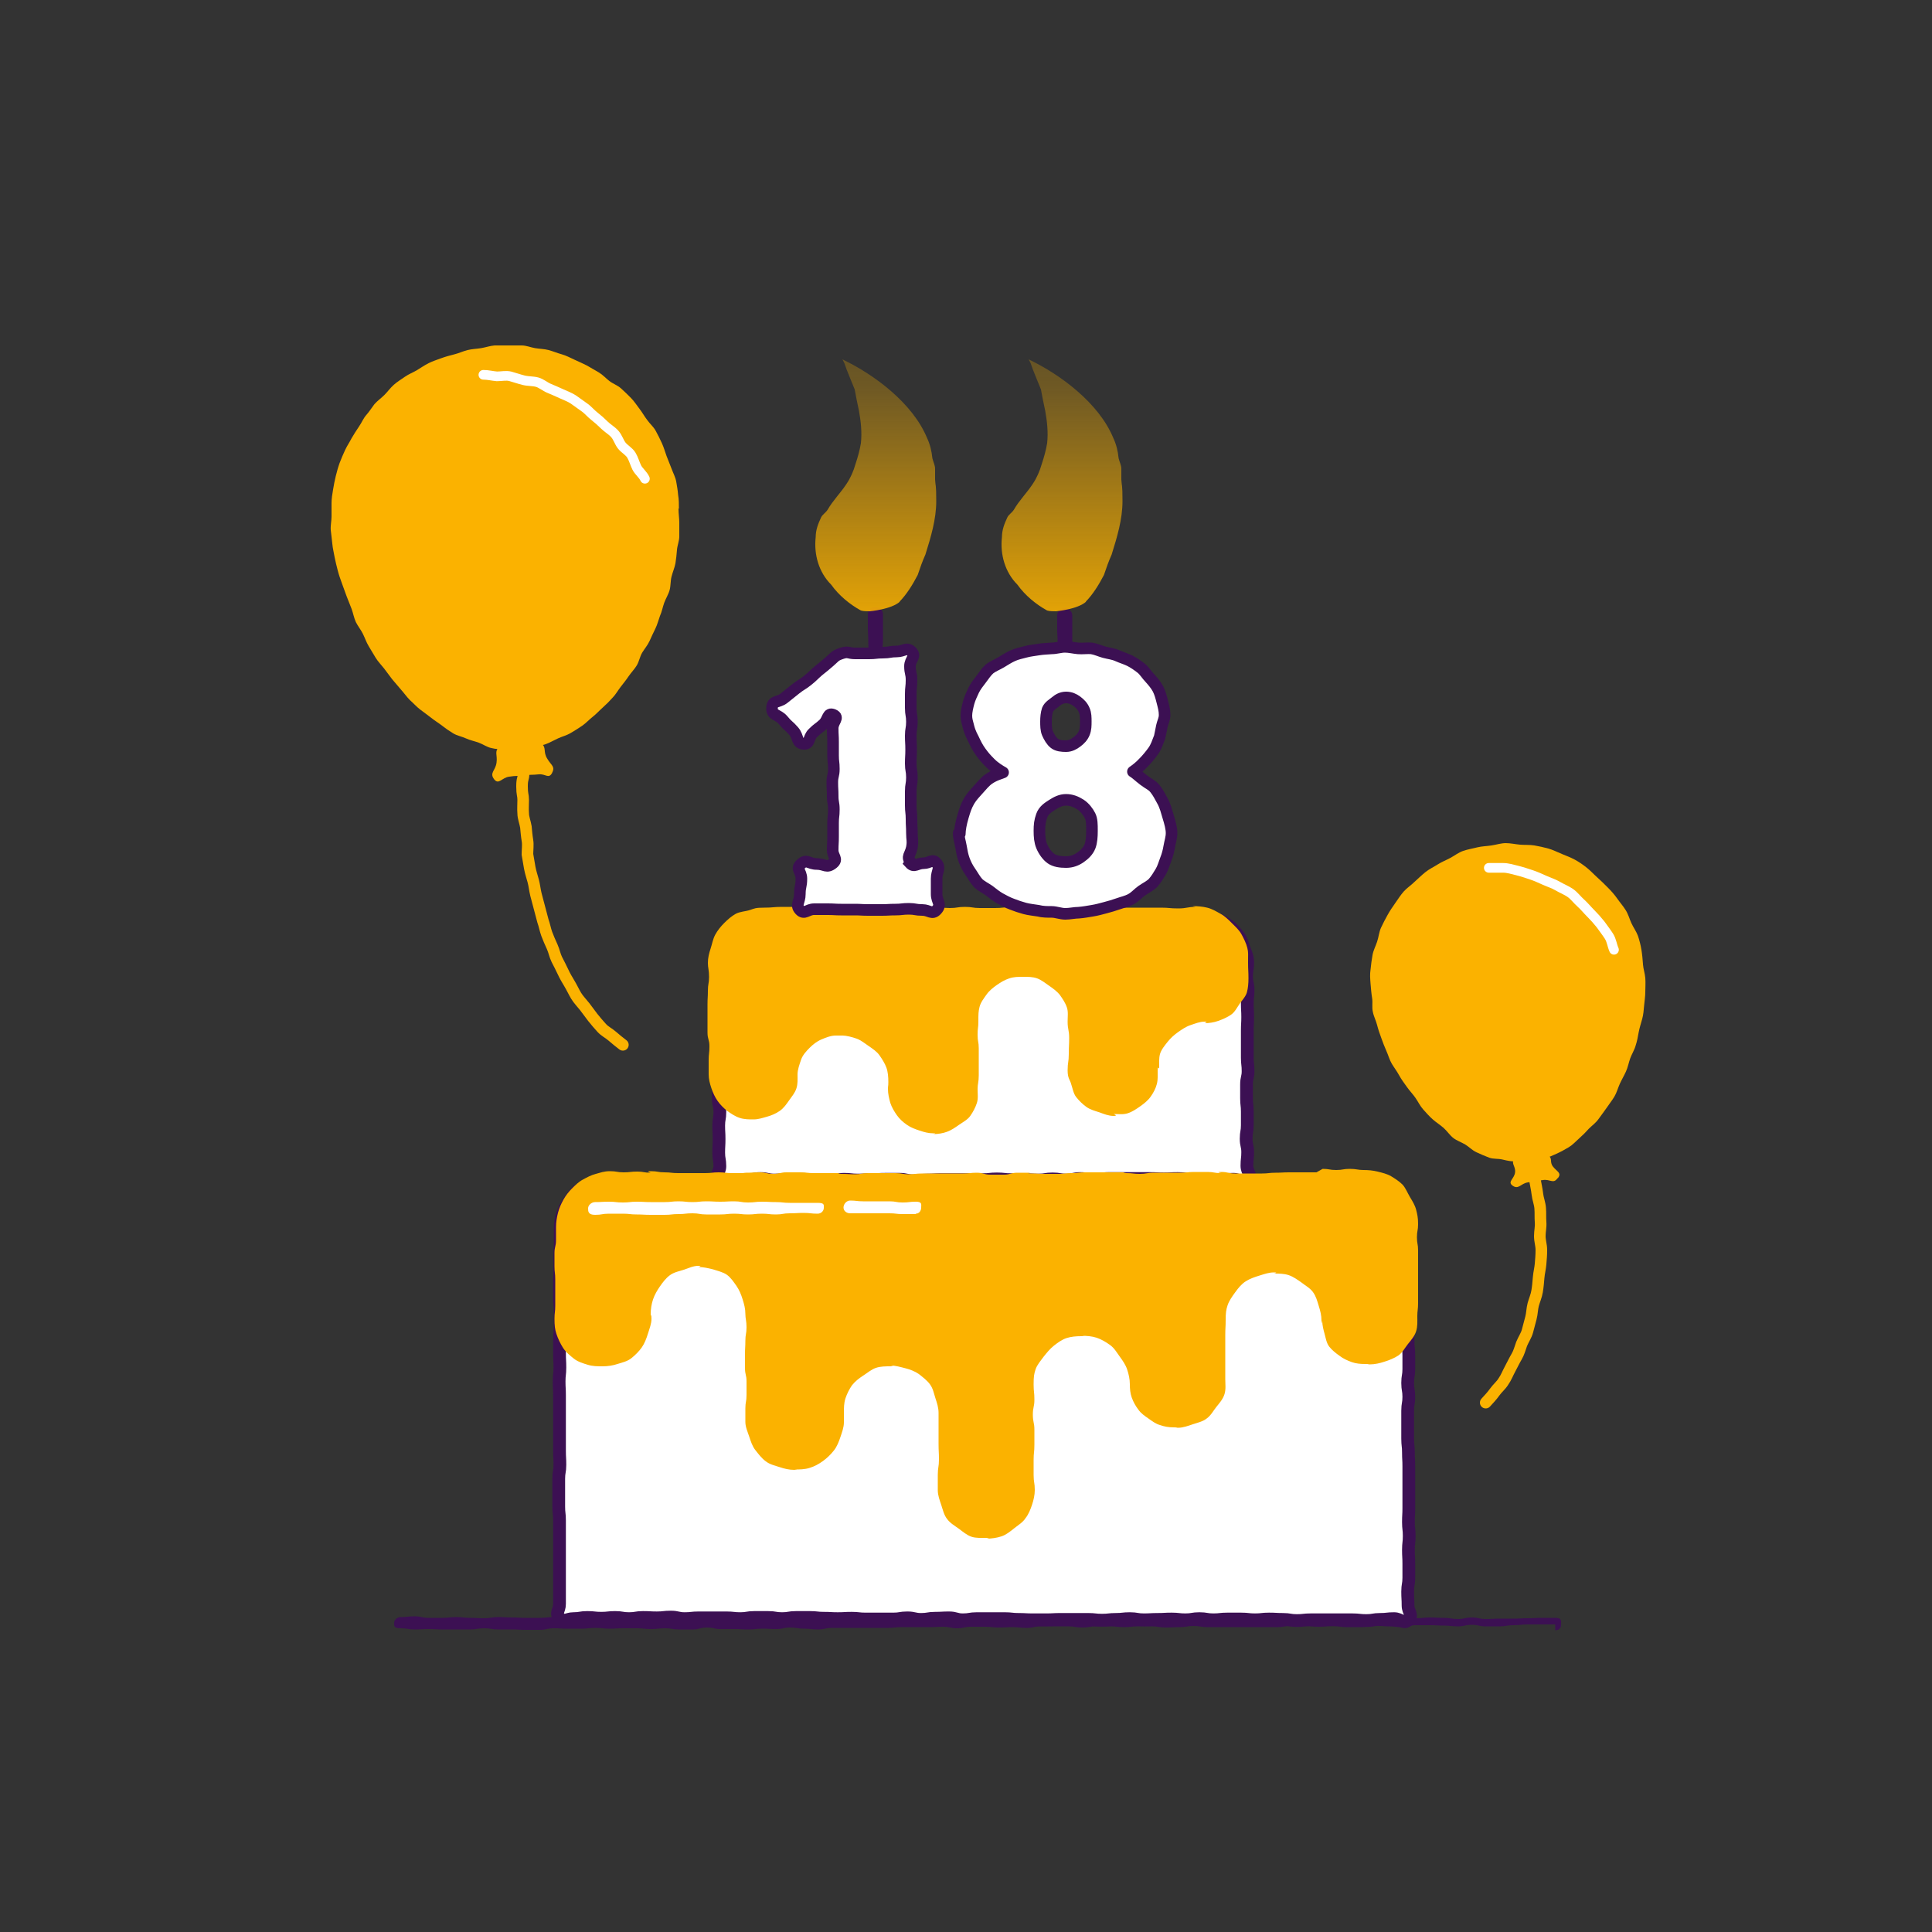 <?xml version="1.0" encoding="UTF-8"?>
<svg id="uuid-cb1d2757-bd3c-4451-8994-4d1728d85c0b" xmlns="http://www.w3.org/2000/svg" xmlns:xlink="http://www.w3.org/1999/xlink" version="1.1" viewBox="0 0 500 500">
  <rect x="0" y="0" width="500" height="500" fill="#333333" stroke="none"/>
  <defs>
    <style>
      .cls-1 {
        stroke: #fbb200;
      }

      .cls-1, .cls-2, .cls-3, .cls-4, .cls-5 {
        fill: none;
      }

      .cls-1, .cls-2, .cls-3, .cls-5 {
        stroke-miterlimit: 10;
      }

      .cls-1, .cls-2, .cls-4, .cls-5 {
        stroke-linecap: round;
      }

      .cls-1, .cls-3, .cls-4 {
        stroke-width: 3px;
      }

      .cls-6 {
        fill: url(#linear-gradient);
      }

      .cls-6, .cls-7, .cls-8, .cls-9, .cls-10, .cls-11 {
        stroke-width: 0px;
      }

      .cls-2 {
        stroke: #fff;
        stroke-width: 2.5px;
      }

      .cls-7 {
        fill: #3c1053;
      }

      .cls-8 {
        fill: #fbb200;
      }

      .cls-3, .cls-4, .cls-5 {
        stroke: #3c1053;
      }

      .cls-9 {
        fill: url(#linear-gradient-2);
      }

      .cls-4 {
        stroke-linejoin: round;
      }

      .cls-5 {
        stroke-width: 3.3px;
      }

      .cls-10 {
        fill: #fbb200;
      }

      .cls-11 {
        fill: #fff;
      }
    </style>
    <linearGradient id="linear-gradient" x1="274.8" y1="1318.6" x2="274.8" y2="1219.1" gradientTransform="translate(0 -1158.1)" gradientUnits="userSpaceOnUse">
      <stop offset="0" stop-color="#e51565"/>
      <stop offset="0" stop-color="#fbb200" stop-opacity=".9"/>
      <stop offset=".3" stop-color="#fbb200" stop-opacity=".6"/>
      <stop offset=".6" stop-color="#fbb200" stop-opacity=".3"/>
      <stop offset=".8" stop-color="#fbb200" stop-opacity=".2"/>
      <stop offset=".9" stop-color="#fbb200" stop-opacity="0"/>
      <stop offset="1" stop-color="#fbb200" stop-opacity="0"/>
    </linearGradient>
    <linearGradient id="linear-gradient-2" x1="226.6" y1="1318.6" x2="226.6" y2="1219.1" gradientTransform="translate(0 -1158.1)" gradientUnits="userSpaceOnUse">
      <stop offset="0" stop-color="#e51565"/>
      <stop offset="0" stop-color="#fbb200" stop-opacity=".9"/>
      <stop offset=".3" stop-color="#fbb200" stop-opacity=".6"/>
      <stop offset=".6" stop-color="#fbb200" stop-opacity=".3"/>
      <stop offset=".8" stop-color="#fbb200" stop-opacity=".2"/>
      <stop offset=".9" stop-color="#fbb200" stop-opacity="0"/>
      <stop offset="1" stop-color="#fbb200" stop-opacity="0"/>
    </linearGradient>
  </defs>
  <path class="cls-7" d="M226.4,171.1c-1,0-1.6-1-1.6-2,0-1.7-.1-1.7-.1-3.4s-.1-1.7-.1-3.4v-3.4c0-1,.9-1.8,1.9-1.8s2,.8,2,1.8v6.8c0,1.7-.2,1.7-.2,3.4s-.8,2-1.8,2h0Z"/>
  <g>
    <path class="cls-11" d="M351.3,305.6h-3.6c-1.8,0-1.8-.3-3.6-.3s-1.8.2-3.6.2-1.8.1-3.6.1-1.8-.3-3.6-.3-1.8.2-3.6.2-1.8.1-3.6.1-1.8-.3-3.6-.3-1.8.4-3.6.4-1.8-.2-3.6-.2-1.8.2-3.6.2-1.8-.2-3.6-.2h-25.2c-1.8,0-1.8.1-3.6.1s-1.8.1-3.6.1h-3.6c-1.8,0-1.8-.3-3.6-.3h-3.6c-1.8,0-1.8.1-3.6.1s-1.8-.2-3.6-.2-1.8.1-3.6.1-1.8.2-3.6.2h-3.6c-1.8,0-1.8-.2-3.6-.2s-1.8.5-3.6.5-1.8-.2-3.6-.2-1.8-.1-3.6-.1h-3.6c-1.8,0-1.8.3-3.6.3s-1.8.2-3.6.2-1.8-.3-3.6-.3-1.8-.2-3.6-.2h-7.2c-1.8,0-1.8.2-3.6.2s-1.8-.2-3.6-.2-1.8.3-3.6.3-1.8-.1-3.6-.1-1.8-.1-3.6-.1-1.8.2-3.6.2h-7.2c-1.8,0-1.8-.2-3.6-.2h-3.6c-1.8,0-1.8.5-3.6.5s-1.8-.3-3.6-.3-1.8.1-3.6.1-1.8-.3-3.6-.3-2.5.4-3.7.7c-1.2.4-2.4.9-3.4,1.6s-1.7,1.8-2.5,2.9-1.3,2.1-1.7,3.3c-.4,1.2-.6,2.4-.6,3.7v3.6c0,1.8-.1,1.8-.1,3.6v3.6c0,1.8-.1,1.8-.1,3.6v3.6c0,1.8.2,1.8.2,3.6v3.6c0,1.8-.2,1.8-.2,3.6v3.6c0,1.8.1,1.8.1,3.6s-.2,1.8-.2,3.6.1,1.8.1,3.6v14.4c0,1.8.1,1.8.1,3.6s-.3,1.8-.3,3.6v7.2c0,1.8.2,1.8.2,3.6v21.6c0,1.8-1.2,2.3,0,3.6,1.3,1.3,1.8.2,3.6.2s1.8-.3,3.6-.3,1.8.2,3.6.2,1.8-.2,3.6-.2,1.8.3,3.6.3,1.8-.3,3.6-.3,1.8.1,3.6.1,1.8-.2,3.6-.2,1.8.4,3.6.4,1.8-.2,3.6-.2h7.2c1.8,0,1.8.2,3.6.2s1.8-.3,3.6-.3h3.6c1.8,0,1.8.3,3.6.3s1.8-.3,3.6-.3h3.6c1.8,0,1.8.2,3.6.2s1.8.1,3.6.1,1.8-.1,3.6-.1,1.8.2,3.6.2h7.2c1.8,0,1.8-.3,3.6-.3s1.8.4,3.6.4,1.8-.3,3.6-.3,1.8-.1,3.6-.1,1.8.5,3.6.5,1.8-.3,3.6-.3h7.2c1.8,0,1.8.2,3.6.2s1.8.1,3.6.1h3.6c1.8,0,1.8-.1,3.6-.1h7.2c1.8,0,1.8.2,3.6.2s1.8-.2,3.6-.2,1.8-.2,3.6-.2,1.8.3,3.6.3,1.8-.1,3.6-.1,1.8-.1,3.6-.1,1.8.2,3.6.2,1.8-.3,3.6-.3,1.8.3,3.6.3,1.8-.2,3.6-.2h3.6c1.8,0,1.8.2,3.6.2s1.8-.2,3.6-.2,1.8.1,3.6.1,1.8.3,3.6.3,1.8-.2,3.6-.2h10.8c1.8,0,1.8.2,3.6.2s1.8-.3,3.6-.3,1.8-.2,3.6-.2,2.4,1.6,3.7.3-.1-1.9-.1-3.7-.1-1.8-.1-3.6.3-1.8.3-3.6v-3.6c0-1.8-.1-1.8-.1-3.6s.2-1.8.2-3.6-.2-1.8-.2-3.6.1-1.8.1-3.6v-10.8c0-1.8-.1-1.8-.1-3.6s-.2-1.8-.2-3.6v-7.2c0-1.8.3-1.8.3-3.6s-.3-1.8-.3-3.6.3-1.8.3-3.6v-3.6c0-1.8-.2-1.8-.2-3.6v-7.2c0-1.8-.3-1.8-.3-3.6s.2-1.8.2-3.6.2-1.8.2-3.6v-10.8c0-1.3-.4-2.6-.8-3.7-.4-1.2-1.1-2.2-1.9-3.2s-1.6-1.9-2.6-2.6-2-1.4-3.2-1.8-2.4-.6-3.7-.6l-1-.8h0Z"/>
    <path class="cls-5" d="M351.3,305.6h-3.6c-1.8,0-1.8-.3-3.6-.3s-1.8.2-3.6.2-1.8.1-3.6.1-1.8-.3-3.6-.3-1.8.2-3.6.2-1.8.1-3.6.1-1.8-.3-3.6-.3-1.8.4-3.6.4-1.8-.2-3.6-.2-1.8.2-3.6.2-1.8-.2-3.6-.2h-25.2c-1.8,0-1.8.1-3.6.1s-1.8.1-3.6.1h-3.6c-1.8,0-1.8-.3-3.6-.3h-3.6c-1.8,0-1.8.1-3.6.1s-1.8-.2-3.6-.2-1.8.1-3.6.1-1.8.2-3.6.2h-3.6c-1.8,0-1.8-.2-3.6-.2s-1.8.5-3.6.5-1.8-.2-3.6-.2-1.8-.1-3.6-.1h-3.6c-1.8,0-1.8.3-3.6.3s-1.8.2-3.6.2-1.8-.3-3.6-.3-1.8-.2-3.6-.2h-7.2c-1.8,0-1.8.2-3.6.2s-1.8-.2-3.6-.2-1.8.3-3.6.3-1.8-.1-3.6-.1-1.8-.1-3.6-.1-1.8.2-3.6.2h-7.2c-1.8,0-1.8-.2-3.6-.2h-3.6c-1.8,0-1.8.5-3.6.5s-1.8-.3-3.6-.3-1.8.1-3.6.1-1.8-.3-3.6-.3-2.5.4-3.7.7c-1.2.4-2.4.9-3.4,1.6s-1.7,1.8-2.5,2.9-1.3,2.1-1.7,3.3c-.4,1.2-.6,2.4-.6,3.7v3.6c0,1.8-.1,1.8-.1,3.6v3.6c0,1.8-.1,1.8-.1,3.6v3.6c0,1.8.2,1.8.2,3.6v3.6c0,1.8-.2,1.8-.2,3.6v3.6c0,1.8.1,1.8.1,3.6s-.2,1.8-.2,3.6.1,1.8.1,3.6v14.4c0,1.8.1,1.8.1,3.6s-.3,1.8-.3,3.6v7.2c0,1.8.2,1.8.2,3.6v21.6c0,1.8-1.2,2.3,0,3.6,1.3,1.3,1.8.2,3.6.2s1.8-.3,3.6-.3,1.8.2,3.6.2,1.8-.2,3.6-.2,1.8.3,3.6.3,1.8-.3,3.6-.3,1.8.1,3.6.1,1.8-.2,3.6-.2,1.8.4,3.6.4,1.8-.2,3.6-.2h7.2c1.8,0,1.8.2,3.6.2s1.8-.3,3.6-.3h3.6c1.8,0,1.8.3,3.6.3s1.8-.3,3.6-.3h3.6c1.8,0,1.8.2,3.6.2s1.8.1,3.6.1,1.8-.1,3.6-.1,1.8.2,3.6.2h7.2c1.8,0,1.8-.3,3.6-.3s1.8.4,3.6.4,1.8-.3,3.6-.3,1.8-.1,3.6-.1,1.8.5,3.6.5,1.8-.3,3.6-.3h7.2c1.8,0,1.8.2,3.6.2s1.8.1,3.6.1h3.6c1.8,0,1.8-.1,3.6-.1h7.2c1.8,0,1.8.2,3.6.2s1.8-.2,3.6-.2,1.8-.2,3.6-.2,1.8.3,3.6.3,1.8-.1,3.6-.1,1.8-.1,3.6-.1,1.8.2,3.6.2,1.8-.3,3.6-.3,1.8.3,3.6.3,1.8-.2,3.6-.2h3.6c1.8,0,1.8.2,3.6.2s1.8-.2,3.6-.2,1.8.1,3.6.1,1.8.3,3.6.3,1.8-.2,3.6-.2h10.8c1.8,0,1.8.2,3.6.2s1.8-.3,3.6-.3,1.8-.2,3.6-.2,2.4,1.6,3.7.3-.1-1.9-.1-3.7-.1-1.8-.1-3.6.3-1.8.3-3.6v-3.6c0-1.8-.1-1.8-.1-3.6s.2-1.8.2-3.6-.2-1.8-.2-3.6.1-1.8.1-3.6v-10.8c0-1.8-.1-1.8-.1-3.6s-.2-1.8-.2-3.6v-7.2c0-1.8.3-1.8.3-3.6s-.3-1.8-.3-3.6.3-1.8.3-3.6v-3.6c0-1.8-.2-1.8-.2-3.6v-7.2c0-1.8-.3-1.8-.3-3.6s.2-1.8.2-3.6.2-1.8.2-3.6v-10.8c0-1.3-.4-2.6-.8-3.7-.4-1.2-1.1-2.2-1.9-3.2s-1.6-1.9-2.6-2.6-2-1.4-3.2-1.8-2.4-.6-3.7-.6l-1-.8h0Z"/>
  </g>
  <g>
    <path class="cls-11" d="M309.7,237.4c-1.8,0-1.8-.3-3.6-.3s-1.8-.2-3.6-.2-1.8.1-3.6.1-1.8.3-3.6.3-1.8-.3-3.6-.3-1.8-.1-3.6-.1h-3.6c-1.8,0-1.8.4-3.6.4h-3.6c-1.8,0-1.8-.3-3.6-.3h-3.6c-1.8,0-1.8.4-3.6.4s-1.8-.2-3.6-.2-1.8-.1-3.6-.1-1.8.3-3.6.3h-3.6c-1.8,0-1.8.1-3.6.1s-1.8-.2-3.6-.2h-10.8c-1.8,0-1.8-.2-3.6-.2h-3.6c-1.8,0-1.8.2-3.6.2h-3.6c-1.8,0-1.8-.2-3.6-.2s-1.8.2-3.6.2-1.8-.2-3.6-.2-1.8.2-3.6.2-1.8-.1-3.6-.1-1.8.2-3.6.2-2.5.3-3.6.7-2.5.6-3.5,1.4-1.8,1.8-2.5,2.8-1.3,2.1-1.7,3.3-.6,2.4-.6,3.7.1,1.8.1,3.5-.3,1.8-.3,3.5v3.5c0,1.8.3,1.8.3,3.5s-.4,1.8-.4,3.5.3,1.8.3,3.5-.4,1.8-.4,3.5.3,1.8.3,3.5-.2,1.8-.2,3.5v3.5c0,1.8.4,1.8.4,3.5s-.3,1.8-.3,3.5.1,1.8.1,3.5-.1,1.8-.1,3.5.3,1.8.3,3.5-1.4,2.2-.1,3.4c1.3,1.3,1.7.2,3.4.2h3.6c1.8,0,1.8-.4,3.6-.4s1.8.4,3.6.4,1.8-.2,3.6-.2h3.6c1.8,0,1.8.3,3.6.3h3.6c1.8,0,1.8-.3,3.6-.3s1.8.2,3.6.2,1.8-.1,3.6-.1,1.8-.1,3.6-.1h3.6c1.8,0,1.8.4,3.6.4s1.8-.2,3.6-.2,1.8-.1,3.6-.1h10.8c1.8,0,1.8-.2,3.6-.2s1.8.2,3.6.2h3.6c1.8,0,1.8.1,3.6.1s1.8-.3,3.6-.3,1.8.3,3.6.3,1.8-.4,3.6-.4,1.8.4,3.6.4,1.8-.4,3.6-.4h10.8c1.8,0,1.8.1,3.6.1s1.8-.1,3.6-.1,1.8.2,3.6.2,1.8-.1,3.6-.1,1.8.3,3.6.3,1.8-.2,3.6-.2,2.5,1.4,3.7.2c1.3-1.2-.2-1.9-.2-3.7s.2-1.8.2-3.5-.4-1.8-.4-3.5.3-1.8.3-3.5v-3.5c0-1.7-.2-1.8-.2-3.5v-3.5c0-1.8.4-1.8.4-3.5s-.2-1.8-.2-3.5v-7c0-1.7.1-1.8.1-3.5s-.1-1.8-.1-3.5.2-1.8.2-3.5-.4-1.8-.4-3.5.3-1.8.3-3.5-.5-2.5-.9-3.6c-.4-1.2-.7-2.4-1.5-3.4s-1.6-2-2.6-2.7-2.1-1.4-3.4-1.8-2.5-.3-3.7-.3h-1.1,0Z"/>
    <path class="cls-5" d="M309.7,237.4c-1.8,0-1.8-.3-3.6-.3s-1.8-.2-3.6-.2-1.8.1-3.6.1-1.8.3-3.6.3-1.8-.3-3.6-.3-1.8-.1-3.6-.1h-3.6c-1.8,0-1.8.4-3.6.4h-3.6c-1.8,0-1.8-.3-3.6-.3h-3.6c-1.8,0-1.8.4-3.6.4s-1.8-.2-3.6-.2-1.8-.1-3.6-.1-1.8.3-3.6.3h-3.6c-1.8,0-1.8.1-3.6.1s-1.8-.2-3.6-.2h-10.8c-1.8,0-1.8-.2-3.6-.2h-3.6c-1.8,0-1.8.2-3.6.2h-3.6c-1.8,0-1.8-.2-3.6-.2s-1.8.2-3.6.2-1.8-.2-3.6-.2-1.8.2-3.6.2-1.8-.1-3.6-.1-1.8.2-3.6.2-2.5.3-3.6.7-2.5.6-3.5,1.4-1.8,1.8-2.5,2.8-1.3,2.1-1.7,3.3-.6,2.4-.6,3.7.1,1.8.1,3.5-.3,1.8-.3,3.5v3.5c0,1.8.3,1.8.3,3.5s-.4,1.8-.4,3.5.3,1.8.3,3.5-.4,1.8-.4,3.5.3,1.8.3,3.5-.2,1.8-.2,3.5v3.5c0,1.8.4,1.8.4,3.5s-.3,1.8-.3,3.5.1,1.8.1,3.5-.1,1.8-.1,3.5.3,1.8.3,3.5-1.4,2.2-.1,3.4c1.3,1.3,1.7.2,3.4.2h3.6c1.8,0,1.8-.4,3.6-.4s1.8.4,3.6.4,1.8-.2,3.6-.2h3.6c1.8,0,1.8.3,3.6.3h3.6c1.8,0,1.8-.3,3.6-.3s1.8.2,3.6.2,1.8-.1,3.6-.1,1.8-.1,3.6-.1h3.6c1.8,0,1.8.4,3.6.4s1.8-.2,3.6-.2,1.8-.1,3.6-.1h10.8c1.8,0,1.8-.2,3.6-.2s1.8.2,3.6.2h3.6c1.8,0,1.8.1,3.6.1s1.8-.3,3.6-.3,1.8.3,3.6.3,1.8-.4,3.6-.4,1.8.4,3.6.4,1.8-.4,3.6-.4h10.8c1.8,0,1.8.1,3.6.1s1.8-.1,3.6-.1,1.8.2,3.6.2,1.8-.1,3.6-.1,1.8.3,3.6.3,1.8-.2,3.6-.2,2.5,1.4,3.7.2c1.3-1.2-.2-1.9-.2-3.7s.2-1.8.2-3.5-.4-1.8-.4-3.5.3-1.8.3-3.5v-3.5c0-1.7-.2-1.8-.2-3.5v-3.5c0-1.8.4-1.8.4-3.5s-.2-1.8-.2-3.5v-7c0-1.7.1-1.8.1-3.5s-.1-1.8-.1-3.5.2-1.8.2-3.5-.4-1.8-.4-3.5.3-1.8.3-3.5-.5-2.5-.9-3.6c-.4-1.2-.7-2.4-1.5-3.4s-1.6-2-2.6-2.7-2.1-1.4-3.4-1.8-2.5-.3-3.7-.3h-1.1,0Z"/>
  </g>
  <path class="cls-10" d="M340.7,303.4h-7.1c-1.7,0-1.8.1-3.5.1s-1.8.2-3.5.2h-7c-1.7,0-1.8-.4-3.5-.4s0,.3-.1.3c-1.8,0-1.8-.3-3.5-.3h-3.5c-1.7,0-1.8.2-3.5.2h-7c-1.7,0-1.8.3-3.5.3s-1.8-.2-3.5-.2,0-.2-.1-.2h-10.5c-1.7,0-1.8.2-3.5.2s-1.8.2-3.5.2h-3.5c-1.7,0-1.8-.1-3.5-.1s0-.2-.1-.2h-3.5c-1.7,0-1.8.5-3.5.5h-3.5c-1.7,0-1.8-.5-3.5-.5s-1.8.2-3.5.2h-7c-1.7,0,0,0-.1,0h-3.5c-1.8,0-1.8.2-3.5.2s-1.8-.3-3.5-.3h-7c-1.7,0-1.8.3-3.5.3s-1.8-.1-3.5-.1,0-.2-.1-.2h-7c-1.7,0-1.8-.2-3.5-.2h-3.5c-1.7,0-1.8.4-3.5.4s-1.8-.4-3.5-.4-1.8.1-3.5.1,0,.1-.1.1h-3.5c-1.7,0-1.8-.2-3.5-.2s-1.8.2-3.5.2h-7c-1.8,0-1.8-.2-3.5-.2s-1.8-.3-3.5-.3,0,.4-.1.4c-1.8,0-1.8-.3-3.5-.3s-1.8.2-3.5.2-1.8-.3-3.5-.3-2.5.4-3.7.7c-1.2.3-2.3.9-3.4,1.5s-2,1.5-2.8,2.3-1.6,1.8-2.2,2.9-1.1,2.2-1.4,3.4-.5,2.4-.5,3.6v3.4c0,1.7-.4,1.7-.4,3.4v3.4c0,1.7.2,1.7.2,3.4v6.8c0,1.7-.2,1.7-.2,3.4s.1,2.7.5,3.9,1,2.5,1.7,3.6,1.8,2,2.8,2.8,2.3,1.2,3.6,1.6,2.5.4,3.9.4,0,0,0,0c1.3,0,2.6-.2,3.8-.6,1.3-.4,2.6-.7,3.6-1.5s2-1.8,2.7-2.8,1.2-2.3,1.6-3.6.9-2.5.9-3.8-.2-.6-.2-1.2c0-1.3.2-2.6.6-3.8.4-1.2,1.1-2.4,1.8-3.4s1.5-2.1,2.6-2.9,2.4-1,3.6-1.4,2.4-1,3.7-1,0,.3,0,.3c1.3,0,2.6.3,3.8.6,1.2.4,2.6.7,3.6,1.4s1.8,1.9,2.5,2.9,1.2,2.2,1.6,3.5.7,2.4.7,3.7.3,1.8.3,3.5-.3,1.8-.3,3.5-.1,1.8-.1,3.5v3.5c0,1.8.4,1.8.4,3.5v3.5c0,1.8-.3,1.8-.3,3.5v3.5c0,1.3.6,2.6,1,3.8s.8,2.5,1.6,3.5,1.6,2.1,2.7,2.9c1,.8,2.4,1.1,3.6,1.5,1.2.4,2.4.7,3.8.7s0-.1,0-.1c1.3,0,2.6,0,3.9-.4s2.4-1,3.5-1.8,2-1.7,2.8-2.7,1.3-2.3,1.7-3.5.9-2.5.9-3.8v-2.4c0-1.3,0-2.6.4-3.8s1-2.4,1.7-3.4c.8-1,1.8-1.8,2.9-2.5s2.1-1.6,3.3-2,2.5-.4,3.8-.4,0-.2,0-.2c1.3,0,2.6.4,3.8.7s2.5.8,3.5,1.5c1,.8,2.1,1.6,2.9,2.7s1,2.4,1.4,3.6.8,2.4.8,3.8v8c0,2,.1,2,.1,4s-.3,2-.3,4v4c0,1.3.5,2.6.9,3.8s.7,2.6,1.5,3.6c.8,1.1,1.9,1.7,3,2.5s2.1,1.7,3.3,2.1,2.6.3,3.9.3,0,.2,0,.2c1.3,0,2.7-.2,3.9-.6s2.3-1.3,3.3-2.1,2.2-1.5,2.9-2.6c.8-1,1.3-2.3,1.7-3.5s.7-2.5.7-3.8c0-1.9-.3-1.9-.3-3.9v-3.9c0-1.9.2-1.9.2-3.9v-3.9c0-1.9-.4-1.9-.4-3.9s.4-1.9.4-3.9-.2-1.9-.2-3.9.1-2.7.5-3.9c.4-1.2,1.3-2.2,2.1-3.3.8-1,1.6-2,2.6-2.8s2.1-1.6,3.3-2,2.5-.5,3.9-.5,0-.1,0-.1c1.3,0,2.7.1,3.9.5,1.2.4,2.4,1.1,3.5,1.9s1.7,1.9,2.5,3,1.5,2.1,1.9,3.3.7,2.5.7,3.8,0,0,0,0c0,1.2.1,2.4.5,3.5s1,2.2,1.7,3.1c.7,1,1.6,1.6,2.6,2.3s1.9,1.4,3,1.7c1.1.4,2.3.6,3.5.6s.6.1,1.2.1c1.3,0,2.6-.5,3.8-.9s2.6-.7,3.6-1.5c1.1-.8,1.7-2,2.5-3s1.7-2,2.1-3.3.2-2.6.2-3.9v-11.4c0-1.9.1-1.9.1-3.8s.1-2.7.5-3.9,1.2-2.3,2-3.4,1.6-2.1,2.7-2.8,2.3-1.1,3.6-1.5,2.4-.8,3.7-.8,0,.3,0,.3c1.3,0,2.6,0,3.8.4s2.3,1.2,3.3,1.9c1,.8,2.2,1.4,3,2.5s1.1,2.3,1.5,3.6.7,2.4.7,3.8.2,0,.2,0c0,1.2.3,2.3.6,3.4s.5,2.4,1.2,3.3,1.7,1.7,2.7,2.4c.9.7,2,1.2,3.1,1.6s2.3.5,3.5.5.6.1,1.2.1c1.3,0,2.6-.3,3.8-.7,1.3-.4,2.5-.9,3.6-1.6,1.1-.8,1.7-2,2.5-3s1.7-2,2.1-3.3.3-2.5.3-3.9.2-1.7.2-3.4v-13.6c0-1.7-.3-1.7-.3-3.4s.3-1.7.3-3.4-.2-2.5-.5-3.7-1-2.3-1.6-3.3-1.1-2.3-1.9-3.2c-.9-.9-2-1.6-3-2.2s-2.3-.9-3.5-1.2-2.4-.4-3.7-.4-1.8-.3-3.5-.3-1.8.3-3.5.3-1.8-.3-3.5-.3l-1.6.9h0Z"/>
  <path class="cls-7" d="M402.5,420.4h-7.2c-1.8,0-1.8.2-3.6.2s-1.8.3-3.6.3h-3.6c-1.8,0-1.8-.4-3.6-.4s-1.8.4-3.6.4-1.8-.2-3.6-.2-1.8-.1-3.6-.1h-3.6c-1.8,0-1.8.5-3.6.5s-1.8-.2-3.6-.2-1.8-.2-3.6-.2-1.8.4-3.6.4h-3.6c-1.8,0-1.8-.3-3.6-.3s-1.8.2-3.6.2-1.8-.2-3.6-.2h-3.6c-1.8,0-1.8.3-3.6.3h-18c-1.8,0-1.8-.3-3.6-.3s-1.8.3-3.6.3-1.8.1-3.6.1-1.8-.3-3.6-.3h-3.6c-1.8,0-1.8.2-3.6.2s-1.8-.2-3.6-.2h-3.6c-1.8,0-1.8.3-3.6.3s-1.8-.3-3.6-.3h-7.2c-1.8,0-1.8.4-3.6.4s-1.8-.2-3.6-.2-1.8.1-3.6.1-1.8-.2-3.6-.2h-3.6c-1.8,0-1.8.4-3.6.4s-1.8-.4-3.6-.4-1.8.1-3.6.1h-7.2c-1.8,0-1.8.2-3.6.2h-14.4c-1.8,0-1.8.4-3.6.4s-1.8-.2-3.6-.2-1.8-.3-3.6-.3-1.8.4-3.6.4-1.8-.1-3.6-.1-1.8.2-3.6.2-1.8-.1-3.6-.1h-3.6c-1.8,0-1.8-.4-3.6-.4s-1.8.5-3.6.5h-3.6c-1.8,0-1.8-.3-3.6-.3s-1.8.2-3.6.2-1.8-.2-3.6-.2h-3.6c-1.8,0-1.8.1-3.6.1s-1.8-.2-3.6-.2-1.8.2-3.6.2h-3.6c-1.8,0-1.8-.1-3.6-.1s-1.8.4-3.6.4h-3.6c-1.8,0-1.8-.1-3.6-.1h-3.6c-1.8,0-1.8-.3-3.6-.3s-1.8.3-3.6.3h-7.2c-1.8,0-1.8-.1-3.6-.1s-1.8.1-3.6.1-1.8-.3-3.6-.3-1.7-.6-1.7-1.4.8-1.5,1.7-1.5c1.8,0,1.8-.2,3.6-.2s1.8.4,3.6.4h3.6c1.8,0,1.8-.2,3.6-.2s1.8.2,3.6.2,1.8.1,3.6.1,1.8-.3,3.6-.3,1.8.1,3.6.1,1.8.1,3.6.1h3.6c1.8,0,1.8-.2,3.6-.2s1.8-.1,3.6-.1,1.8.3,3.6.3h3.6c1.8,0,1.8-.2,3.6-.2s1.8.2,3.6.2,1.8-.2,3.6-.2,1.8-.2,3.6-.2,1.8.5,3.6.5,1.8-.4,3.6-.4h3.6c1.8,0,1.8.3,3.6.3s1.8-.2,3.6-.2,1.8.3,3.6.3,1.8-.3,3.6-.3,1.8.3,3.6.3,1.8-.3,3.6-.3,1.8.2,3.6.2h3.6c1.8,0,1.8.2,3.6.2h3.6c1.8,0,1.8.1,3.6.1s1.8-.4,3.6-.4,1.8.2,3.6.2,1.8-.2,3.6-.2,1.8.2,3.6.2,1.8-.3,3.6-.3,1.8.4,3.6.4,1.8-.4,3.6-.4,1.8.4,3.6.4,1.8-.3,3.6-.3h3.6c1.8,0,1.8.3,3.6.3h10.8c1.8,0,1.8-.2,3.6-.2h7.2c1.8,0,1.8.3,3.6.3s1.8-.3,3.6-.3,1.8.3,3.6.3,1.8-.3,3.6-.3h3.6c1.8,0,1.8.3,3.6.3h3.6c1.8,0,1.8-.4,3.6-.4h3.6c1.8,0,1.8.3,3.6.3s1.8-.1,3.6-.1h3.6c1.8,0,1.8.2,3.6.2h3.6c1.8,0,1.8-.2,3.6-.2s1.8.3,3.6.3,1.8-.5,3.6-.5,1.8.4,3.6.4h3.6c1.8,0,1.8-.1,3.6-.1s1.8-.1,3.6-.1,1.8-.1,3.6-.1,1.8.3,3.6.3,1.8-.2,3.6-.2,1.8-.2,3.6-.2,1.8.1,3.6.1,1.8.3,3.6.3,1.8-.4,3.6-.4,1.8.4,3.6.4,1.8-.1,3.6-.1h3.6c1.8,0,1.8-.1,3.6-.1s1.8-.1,3.6-.1h3.6c1.8,0,1.5.9,1.5,1.8s-.6,1.4-1.5,1.4v-1.5h0Z"/>
  <path class="cls-11" d="M211.6,314.1c-1.8,0-1.8-.2-3.6-.2s-1.8.1-3.6.1-1.8.3-3.6.3-1.8-.2-3.6-.2-1.8.2-3.6.2-1.8-.2-3.6-.2-1.8.2-3.6.2h-3.6c-1.8,0-1.8-.3-3.6-.3s-1.8.2-3.6.2-1.8.2-3.6.2h-3.6c-1.8,0-1.8-.1-3.6-.1s-1.8-.2-3.6-.2h-3.6c-1.8,0-1.8.3-3.6.3s-1.8-.9-1.8-1.7.9-1.6,1.8-1.6c1.8,0,1.8-.1,3.6-.1s1.8.2,3.6.2,1.8-.2,3.6-.2,1.8.1,3.6.1h3.6c1.8,0,1.8-.2,3.6-.2s1.8.2,3.6.2,1.8-.2,3.6-.2,1.8.1,3.6.1,1.8-.1,3.6-.1,1.8.3,3.6.3,1.8-.2,3.6-.2,1.8.1,3.6.1,1.8.2,3.6.2h7.2c1.8,0,1.6.5,1.6,1.3s-.7,1.5-1.6,1.5h0Z"/>
  <path class="cls-11" d="M237,314.2h-3.4c-1.7,0-1.7-.2-3.4-.2h-10.2c-.9,0-1.7-.6-1.7-1.5s.8-1.8,1.7-1.8c1.7,0,1.7.2,3.4.2h6.8c1.7,0,1.7.3,3.4.3s1.7-.2,3.4-.2,1.4.7,1.4,1.5-.5,1.6-1.4,1.6h0Z"/>
  <path class="cls-10" d="M309.4,234.7c-2.2,0-2.2.4-4.5.4s-2.2-.2-4.5-.2h-15.6c-1.9,0-1.9.3-3.9.3s-1.9-.3-3.9-.3h-3.9c-1.9,0-1.9.2-3.9.2s-1.9-.4-3.9-.4-1.9.1-3.9.1-1.9.2-3.9.2h-3.9c-1.9,0-1.9-.3-3.9-.3s-1.9.3-3.9.3-1.9-.3-3.9-.3-1.9.3-3.9.3h-3.9c-2,0-1.9-.3-3.9-.3h-3.9c-1.9,0-1.9-.1-3.9-.1h-3.9c-2,0-1.9.4-3.9.4s-1.9-.5-3.9-.5-1.9.2-3.9.2h-4.5c-2.2,0-2.2.2-4.5.2s-2.5.2-3.7.6-2.6.4-3.7,1c-1.1.6-2.1,1.5-3,2.4s-1.7,1.9-2.3,3-.8,2.4-1.2,3.6-.7,2.4-.7,3.7.3,1.8.3,3.6-.3,1.8-.3,3.6-.1,1.8-.1,3.6v7.2c0,1.8.5,1.8.5,3.6s-.2,1.8-.2,3.6v3.6c0,1.3.3,2.4.7,3.6s.9,2.3,1.6,3.3,1.6,1.9,2.5,2.6c1,.7,2,1.4,3.2,1.8s2.4.4,3.6.4,0,0,0,0c1.3,0,2.4-.4,3.5-.7s2.3-.8,3.3-1.5,1.7-1.7,2.4-2.7,1.5-1.9,1.9-3.1.3-2.4.3-3.6,0,0,0,0c0-1.3.5-2.6.9-3.8s1.3-2.2,2.2-3.1,1.9-1.7,3.1-2.2c1.2-.5,2.4-1,3.7-1h1.8c.9,0,2.5.4,3.6.8s2.1,1.2,3.1,1.9c1,.7,2.1,1.4,2.8,2.4s1.4,2.1,1.8,3.2.5,2.4.5,3.7-.1.9-.1,1.8c0,1.3.3,2.5.6,3.6.4,1.2,1,2.2,1.7,3.2s1.6,1.8,2.6,2.5,2.1,1.1,3.3,1.5,2.3.7,3.5.7,0,.2,0,.2c1.3,0,2.5-.2,3.6-.6s2.1-1.1,3.1-1.8,2.2-1.3,2.9-2.3,1.3-2.1,1.7-3.3.2-2.4.2-3.7.3-1.7.3-3.5v-7c0-1.7-.3-1.7-.3-3.5s.2-1.7.2-3.5,0-2.5.3-3.7,1.1-2.2,1.8-3.2c.7-1,1.7-1.8,2.7-2.5s2-1.3,3.2-1.7,2.3-.4,3.6-.4,0,0,0,0c1.3,0,2.5,0,3.6.4s2.1,1.2,3.1,1.9,2,1.4,2.8,2.4c.7,1,1.4,2,1.8,3.2.4,1.1.2,2.4.2,3.7,0,2.1.4,2.1.4,4.2s-.1,2.1-.1,4.2-.3,2.1-.3,4.2.6,2.4.9,3.5c.4,1.2.6,2.5,1.3,3.4s1.7,1.9,2.7,2.6,2.2,1,3.4,1.4c1.1.4,2.3.9,3.6.9s0-.5,0-.5c1.3,0,2.5.2,3.7-.2s2.2-1.1,3.2-1.8,2-1.5,2.7-2.5,1.3-2.1,1.6-3.3.2-2.4.2-3.6.4-.2.4-.4c0-1.3-.1-2.6.2-3.7s1.2-2.2,2-3.2,1.7-1.8,2.7-2.5,2-1.4,3.2-1.8,2.4-.9,3.6-.9,0,.4,0,.4c1.2,0,2.5-.2,3.6-.6s2.3-.9,3.3-1.6,1.5-1.8,2.2-2.8,1.6-1.9,1.9-3,.4-2.3.4-3.6c0-2-.1-2-.1-4.1s.1-2.6-.2-3.8-.9-2.4-1.5-3.5-1.6-2-2.5-2.9-1.8-1.8-2.9-2.4-2.2-1.3-3.5-1.6c-1.2-.3-2.5-.4-3.8-.4l.8.2h0Z"/>
  <path class="cls-7" d="M275.4,171.4c-1,0-1.6-1-1.6-2,0-1.7-.1-1.7-.1-3.4s-.1-1.7-.1-3.4v-3.4c0-1,.9-1.8,1.9-1.8s2,.8,2,1.8v6.8c0,1.7-.2,1.7-.2,3.4s-.8,2-1.8,2h0Z"/>
  <g>
    <g>
      <path class="cls-11" d="M235.5,223.4c1.1,1.2,1.8,0,3.5,0s2.3-1.3,3.4,0,0,2,0,4v4c0,2,1.4,2.6,0,4.1-1.2,1.3-1.9,0-3.7,0s-1.8-.3-3.5-.3-1.8.2-3.5.2-1.8.1-3.5.1h-3.5c-1.8,0-1.8-.1-3.5-.1h-3.5c-1.7,0-1.8-.1-3.5-.1h-3.5c-1.8,0-2.5,1.5-3.7.2s0-2.1,0-4.1.4-2,.4-4-1.6-2.5-.1-3.8c1.5-1.4,2,0,4.1,0s2.5,1.2,4.2-.2c1.3-1.1-.1-1.7-.1-3.4s.1-1.7.1-3.5v-3.5c0-1.8.2-1.7.2-3.5s-.3-1.7-.3-3.5-.1-1.7-.1-3.5.4-1.7.4-3.5-.2-1.7-.2-3.5v-3.5c0-1.7-.1-1.7-.1-3.5s1.8-2.8.2-3.5-1.3,1.2-2.6,2.4-1.4,1-2.7,2.3c-1.3,1.2-.7,3-2.5,2.8s-1.2-1.8-2.5-3.3-1.5-1.3-2.8-2.9c-1.3-1.5-2.9-1.1-2.8-3.1s1.6-1.3,3.1-2.5l3-2.4c1.5-1.2,1.6-1,3.1-2.2s1.4-1.3,2.8-2.5c1-.8,2-1.6,2.9-2.4,1.4-1.2,1.3-1.5,3.1-2.1s1.7,0,3.5,0h3.6c1.8,0,1.8-.2,3.6-.2s1.8-.3,3.6-.3,2.5-1.2,3.8,0c1.3,1.3-.4,2-.4,3.8s.4,1.8.4,3.6-.2,1.8-.2,3.6v3.6c0,1.8.3,1.8.3,3.6s-.3,1.8-.3,3.6.1,1.8.1,3.6-.1,1.8-.1,3.6.3,1.8.3,3.6-.3,1.8-.3,3.6v3.6c0,1.8.2,1.8.2,3.6s.1,1.8.1,3.6.3,1.9,0,3.7c-.4,2-1.5,2.4-.3,3.8l-.2.3h0Z"/>
      <path class="cls-3" d="M235.5,223.4c1.1,1.2,1.8,0,3.5,0s2.3-1.3,3.4,0,0,2,0,4v4c0,2,1.4,2.6,0,4.1-1.2,1.3-1.9,0-3.7,0s-1.8-.3-3.5-.3-1.8.2-3.5.2-1.8.1-3.5.1h-3.5c-1.8,0-1.8-.1-3.5-.1h-3.5c-1.7,0-1.8-.1-3.5-.1h-3.5c-1.8,0-2.5,1.5-3.7.2s0-2.1,0-4.1.4-2,.4-4-1.6-2.5-.1-3.8c1.5-1.4,2,0,4.1,0s2.5,1.2,4.2-.2c1.3-1.1-.1-1.7-.1-3.4s.1-1.7.1-3.5v-3.5c0-1.8.2-1.7.2-3.5s-.3-1.7-.3-3.5-.1-1.7-.1-3.5.4-1.7.4-3.5-.2-1.7-.2-3.5v-3.5c0-1.7-.1-1.7-.1-3.5s1.8-2.8.2-3.5-1.3,1.2-2.6,2.4-1.4,1-2.7,2.3c-1.3,1.2-.7,3-2.5,2.8s-1.2-1.8-2.5-3.3-1.5-1.3-2.8-2.9c-1.3-1.5-2.9-1.1-2.8-3.1s1.6-1.3,3.1-2.5l3-2.4c1.5-1.2,1.6-1,3.1-2.2s1.4-1.3,2.8-2.5c1-.8,2-1.6,2.9-2.4,1.4-1.2,1.3-1.5,3.1-2.1s1.7,0,3.5,0h3.6c1.8,0,1.8-.2,3.6-.2s1.8-.3,3.6-.3,2.5-1.2,3.8,0c1.3,1.3-.4,2-.4,3.8s.4,1.8.4,3.6-.2,1.8-.2,3.6v3.6c0,1.8.3,1.8.3,3.6s-.3,1.8-.3,3.6.1,1.8.1,3.6-.1,1.8-.1,3.6.3,1.8.3,3.6-.3,1.8-.3,3.6v3.6c0,1.8.2,1.8.2,3.6s.1,1.8.1,3.6.3,1.9,0,3.7c-.4,2-1.5,2.4-.3,3.8l-.2.3h0Z"/>
    </g>
    <g>
      <path class="cls-11" d="M248.4,215.8c0-1.1.3-2.7.8-4.4s.8-2.7,1.6-4.1c.7-1.2,1.6-2.1,2.4-3s1.8-2.1,2.7-2.7c1.4-1,3-1.4,3.7-1.7-.7-.4-2.1-1.2-3.3-2.4s-1.7-1.8-2.5-2.9-1.3-2.1-1.9-3.4c-.1-.2-.8-1.4-1.2-2.9s-.6-2.1-.6-3.1.3-2.3.6-3.4c.3-1.1.8-2.1,1.3-3.2.5-1,1.2-1.9,1.9-2.8s1.3-1.9,2.2-2.7c.9-.7,2-1.1,3-1.7s1.9-1.2,3-1.7,2.2-.7,3.3-1,2.2-.4,3.4-.6,2.3-.2,3.4-.3c1.1,0,2.3-.4,3.4-.4s2.3.3,3.4.4,2.4-.1,3.5,0c1.2.2,2.2.7,3.3,1s2.3.4,3.4.9,2.2.8,3.2,1.3,2,1.2,2.9,1.9,1.5,1.8,2.3,2.6c.8.9,1.5,1.7,2.1,2.8.5,1,.8,2.1,1.1,3.3s.6,2.2.6,3.4-.5,1.9-.7,2.9c-.3,1.4-.5,2.6-.6,2.9-.5,1.3-.9,2.5-1.6,3.5s-1.7,2.2-2.5,3c-1.1,1.2-2.1,1.9-2.8,2.4.7.4,1.5,1.2,2.8,2.2s2.1,1.2,2.9,2.2,1.3,2,1.9,3.1c.8,1.4,1.1,2.8,1.5,4.1.5,1.6.9,3.1.9,4.3s-.4,2.3-.6,3.5-.5,2.3-.9,3.3-.7,2.2-1.3,3.2c-.6,1-1.2,2-2,2.9-.8.8-1.9,1.3-2.9,2s-1.7,1.6-2.8,2.2-2.2.8-3.3,1.2-2.2.7-3.3,1-2.2.6-3.4.8-2.3.4-3.5.5c-1.1,0-2.3.3-3.5.3s-2.4-.5-3.5-.5-2.4,0-3.5-.3c-1.2-.2-2.4-.3-3.5-.6s-2.3-.7-3.3-1.1c-1.1-.4-2.2-1-3.1-1.5s-1.9-1.3-2.8-2c-1-.7-2.1-1.2-2.9-2-.8-.9-1.3-1.9-2-2.9s-1.2-2-1.6-3.1-.6-2.2-.8-3.4-.6-2.3-.6-3.5l.3.2h0ZM282.6,214.9c0-1.5,0-2.8-.5-3.8s-1.4-2.2-2.5-2.9-2.3-1.2-3.7-1.2-2.5.6-3.6,1.3-2.2,1.4-2.7,2.8-.6,2.4-.6,3.9.1,2.8.6,4,1.4,2.5,2.4,3.2,2.4.9,3.9.9,2.7-.5,3.7-1.2,2-1.6,2.5-2.9c.4-1.1.5-2.5.5-3.9v-.2h0ZM281,186.8c0-1.1,0-2.1-.4-3-.4-1-1.1-1.7-1.9-2.3s-1.7-1-2.8-1-2,.5-2.7,1.1-1.7,1.1-2.1,2.1c-.3.9-.4,2-.4,3s0,2.2.4,3.1,1,2,1.8,2.6,1.9.7,3,.7,2-.5,2.8-1.1,1.5-1.3,1.9-2.3.4-1.9.4-3.1v.2h0Z"/>
      <path class="cls-4" d="M248.4,215.8c0-1.1.3-2.7.8-4.4s.8-2.7,1.6-4.1c.7-1.2,1.6-2.1,2.4-3s1.8-2.1,2.7-2.7c1.4-1,3-1.4,3.7-1.7-.7-.4-2.1-1.2-3.3-2.4s-1.7-1.8-2.5-2.9-1.3-2.1-1.9-3.4c-.1-.2-.8-1.4-1.2-2.9s-.6-2.1-.6-3.1.3-2.3.6-3.4c.3-1.1.8-2.1,1.3-3.2.5-1,1.2-1.9,1.9-2.8s1.3-1.9,2.2-2.7c.9-.7,2-1.1,3-1.7s1.9-1.2,3-1.7,2.2-.7,3.3-1,2.2-.4,3.4-.6,2.3-.2,3.4-.3c1.1,0,2.3-.4,3.4-.4s2.3.3,3.4.4,2.4-.1,3.5,0c1.2.2,2.2.7,3.3,1s2.3.4,3.4.9,2.2.8,3.2,1.3,2,1.2,2.9,1.9,1.5,1.8,2.3,2.6c.8.9,1.5,1.7,2.1,2.8.5,1,.8,2.1,1.1,3.3s.6,2.2.6,3.4-.5,1.9-.7,2.9c-.3,1.4-.5,2.6-.6,2.9-.5,1.3-.9,2.5-1.6,3.5s-1.7,2.2-2.5,3c-1.1,1.2-2.1,1.9-2.8,2.4.7.4,1.5,1.2,2.8,2.2s2.1,1.2,2.9,2.2,1.3,2,1.9,3.1c.8,1.4,1.1,2.8,1.5,4.1.5,1.6.9,3.1.9,4.3s-.4,2.3-.6,3.5-.5,2.3-.9,3.3-.7,2.2-1.3,3.2c-.6,1-1.2,2-2,2.9-.8.8-1.9,1.3-2.9,2s-1.7,1.6-2.8,2.2-2.2.8-3.3,1.2-2.2.7-3.3,1-2.2.6-3.4.8-2.3.4-3.5.5c-1.1,0-2.3.3-3.5.3s-2.4-.5-3.5-.5-2.4,0-3.5-.3c-1.2-.2-2.4-.3-3.5-.6s-2.3-.7-3.3-1.1c-1.1-.4-2.2-1-3.1-1.5s-1.9-1.3-2.8-2c-1-.7-2.1-1.2-2.9-2-.8-.9-1.3-1.9-2-2.9s-1.2-2-1.6-3.1-.6-2.2-.8-3.4-.6-2.3-.6-3.5l.3.2h0ZM282.6,214.9c0-1.5,0-2.8-.5-3.8s-1.4-2.2-2.5-2.9-2.3-1.2-3.7-1.2-2.5.6-3.6,1.3-2.2,1.4-2.7,2.8-.6,2.4-.6,3.9.1,2.8.6,4,1.4,2.5,2.4,3.2,2.4.9,3.9.9,2.7-.5,3.7-1.2,2-1.6,2.5-2.9c.4-1.1.5-2.5.5-3.9v-.2h0ZM281,186.8c0-1.1,0-2.1-.4-3-.4-1-1.1-1.7-1.9-2.3s-1.7-1-2.8-1-2,.5-2.7,1.1-1.7,1.1-2.1,2.1c-.3.9-.4,2-.4,3s0,2.2.4,3.1,1,2,1.8,2.6,1.9.7,3,.7,2-.5,2.8-1.1,1.5-1.3,1.9-2.3.4-1.9.4-3.1v.2h0Z"/>
    </g>
  </g>
  <g id="uuid-543ca5cb-da6f-4c0a-a9a1-5b43f210c07d">
    <g>
      <path class="cls-10" d="M425.2,249.6c.1,1.2.5,2.3.6,3.5s0,2.4,0,3.6-.2,2.4-.3,3.5c-.1,1.2-.2,2.4-.5,3.5s-.7,2.3-.9,3.4-.4,2.3-.8,3.5c-.3,1.1-1,2.2-1.4,3.3s-.6,2.3-1.1,3.4-1.1,2.1-1.6,3.2-.8,2.3-1.4,3.3-1.4,2-2,2.9-1.4,1.9-2.1,2.9-1.7,1.7-2.5,2.5c-.8.9-1.6,1.7-2.5,2.5s-1.7,1.7-2.7,2.3-2.1,1.2-3.2,1.7-2.2,1-3.3,1.3-2.3.7-3.5.9-2.4-.2-3.6-.2-2.3-.2-3.5-.5-2.4-.1-3.5-.5-2.2-.9-3.3-1.4c-1.1-.5-1.9-1.4-2.9-2s-2.2-1-3.1-1.7-1.6-1.8-2.5-2.6c-.9-.8-1.9-1.4-2.8-2.2s-1.7-1.7-2.5-2.6-1.3-2-2-3-1.5-1.8-2.2-2.8-1.4-1.9-2-3-1.3-2-1.9-3-.9-2.2-1.4-3.3-.9-2.2-1.3-3.3c-.4-1.1-.8-2.2-1.1-3.4s-.9-2.3-1.1-3.4c-.3-1.2,0-2.4-.2-3.6s-.3-2.5-.4-3.7-.2-2.5,0-3.7c.1-1.2.3-2.5.5-3.7s.8-2.3,1.2-3.5.5-2.5,1-3.6,1.1-2.2,1.7-3.3,1.3-2.1,2-3.1,1.4-2.1,2.2-3,1.9-1.6,2.8-2.5c.9-.8,1.8-1.7,2.8-2.5s2.1-1.3,3.2-2,2.2-1.1,3.3-1.7,2.1-1.4,3.3-1.8c1.2-.4,2.4-.6,3.6-.9s2.4-.3,3.7-.5,2.5-.6,3.7-.6,2.5.3,3.7.4,2.5,0,3.7.2,2.5.5,3.6.8,2.3.9,3.5,1.4,2.3.9,3.4,1.5,2.1,1.3,3.1,2.1,1.8,1.7,2.7,2.5,1.8,1.7,2.7,2.6,1.7,1.8,2.4,2.8c.7,1,1.5,1.9,2.2,3s1,2.3,1.5,3.4,1.3,2.2,1.7,3.3c.4,1.2.7,2.4.9,3.6s.3,2.4.4,3.7h0Z"/>
      <path class="cls-10" d="M403.1,304.9c-1.1,1.6-1.9.2-3.8.5s-2,.3-3.9.6-2.4,2-4,.8c-1.3-1,.5-1.7.7-3.4s-1.3-2.4,0-3.5,2.2-.3,4.3-.6,2.2-1.2,4.1-.3c1.5.7.4,1.6,1.4,2.9,1.1,1.4,2.3,1.6,1.3,3h-.1Z"/>
    </g>
    <path class="cls-1" d="M397.3,305.7c.3,1.8.3,1.3.6,3.5.1,1,.6,2.2.7,3.5s0,2.3.1,3.6-.2,2.3-.2,3.6.4,2.3.4,3.6-.1,2.4-.2,3.6-.4,2.3-.5,3.5-.2,2.4-.4,3.6c-.2,1.2-.7,2.3-1,3.4s-.3,2.4-.6,3.5-.6,2.3-.9,3.4-1,2.1-1.5,3.3c-.4,1.1-.7,2.3-1.3,3.3s-1.1,2.1-1.7,3.2-1,2.2-1.7,3.2c-.6,1-1.6,1.8-2.3,2.8s-1.5,1.8-2.3,2.7"/>
    <path class="cls-2" d="M385.3,224.6h3.7c1.2,0,2.5.4,3.7.7s2.4.7,3.6,1.1,2.3.9,3.4,1.4,2.4.9,3.4,1.5,2.3,1.1,3.3,1.8,1.8,1.8,2.7,2.6,1.7,1.8,2.6,2.7,1.7,1.8,2.5,2.8c.7,1,1.5,2,2.2,3.1s.8,2.4,1.3,3.5"/>
  </g>
  <g id="uuid-f2e11140-9af3-4854-aeef-c5b3a9b23cf9">
    <g>
      <path class="cls-8" d="M175.6,131.8c0,1.2.2,2.3.2,3.5v3.5c0,1.2-.5,2.3-.6,3.5s-.2,2.3-.4,3.5c-.2,1.1-.7,2.2-1,3.4-.3,1.1-.2,2.4-.5,3.5s-1,2.2-1.4,3.3-.6,2.3-1.1,3.4c-.4,1.1-.7,2.3-1.2,3.3s-1,2.1-1.5,3.2-1.3,2-1.9,3-.8,2.3-1.4,3.3-1.5,1.9-2.1,2.8-1.4,1.9-2.1,2.8-1.3,2-2.1,2.8c-.8.9-1.6,1.7-2.5,2.5s-1.7,1.7-2.6,2.4-1.7,1.6-2.7,2.3-2,1.3-3,1.9c-1,.6-2.2.9-3.3,1.4s-2.1,1.1-3.2,1.5-2.3.4-3.5.7-2.3.5-3.5.6h-3.5c-1.2,0-2.4,0-3.5-.3-1.1-.2-2.2-1-3.3-1.4s-2.2-.6-3.3-1.1-2.3-.7-3.3-1.3-2-1.3-2.9-2-1.9-1.3-2.9-2.1-1.9-1.4-2.8-2.1-1.7-1.6-2.6-2.4c-.8-.8-1.5-1.8-2.3-2.7s-1.5-1.8-2.3-2.7c-.7-.9-1.4-1.9-2.1-2.8s-1.6-1.8-2.2-2.8-1.2-2-1.8-3c-.6-1-1-2.2-1.5-3.2s-1.3-2-1.8-3c-.5-1.1-.7-2.3-1.1-3.4s-.9-2.2-1.3-3.3-.8-2.2-1.2-3.3-.8-2.2-1.1-3.4-.6-2.3-.8-3.4c-.2-1.2-.5-2.3-.6-3.5s-.3-2.4-.4-3.5.2-2.4.2-3.5v-3.5c0-1.1.2-2.4.4-3.5.2-1.2.4-2.3.7-3.5s.6-2.3,1-3.4.9-2.2,1.4-3.3,1.2-2.1,1.7-3.1c.6-1,1.2-2,1.9-3s1.1-2.1,1.9-3,1.4-1.9,2.1-2.8c.8-.9,1.8-1.6,2.6-2.4s1.5-1.8,2.4-2.6,1.9-1.4,2.9-2.1,2.1-1.1,3.1-1.7,2-1.3,3-1.8,2.2-.9,3.3-1.3,2.2-.7,3.4-1,2.2-.8,3.4-1.1,2.3-.3,3.5-.5,2.3-.6,3.5-.7h7c1.2,0,2.3.5,3.5.7s2.4.2,3.5.5,2.3.8,3.4,1.1,2.2.9,3.3,1.4,2.2,1,3.2,1.5c1,.6,2.1,1.2,3.1,1.8,1,.6,1.8,1.5,2.7,2.2s2.1,1.1,3,1.9,1.7,1.6,2.6,2.5c.8.8,1.5,1.9,2.2,2.8s1.3,2,2,2.9c.7,1,1.6,1.7,2.2,2.8s1.1,2.1,1.6,3.2.8,2.2,1.2,3.3.9,2.2,1.3,3.3,1,2.2,1.2,3.3.4,2.3.5,3.5c.2,1.2.2,2.3.2,3.5l-.2.2h.1Z"/>
      <path class="cls-8" d="M142.9,200c-.9,1.7-1.7.2-3.5.4s-1.9,0-3.8.3c-1.9.2-1.9,0-3.8.3-1.9.2-2.7,2.2-3.9.7-1.3-1.7.3-2.2.6-4.3s-.7-2.8.8-4.3,1.9,0,3.7-.1,1.8,0,3.6-.1c1.8-.2,2.1-1.6,3.5-.5s.4,2.1,1.5,3.9c1.1,1.9,2.2,2,1.2,3.9v-.2h.1Z"/>
    </g>
    <path class="cls-1" d="M135.5,200c0,1.8-.4,1.3-.4,3.5s.3,2.2.3,3.5-.1,2.3,0,3.5c0,1.1.5,2.3.7,3.5.1,1.1.2,2.3.4,3.5s0,2.4,0,3.6c.2,1.1.4,2.3.6,3.5.2,1.1.6,2.3.9,3.4s.4,2.3.7,3.5.6,2.3.9,3.4c.3,1.1.6,2.3.9,3.4.4,1.1.6,2.3,1,3.4s.9,2.2,1.4,3.3.7,2.3,1.2,3.3,1.1,2.1,1.6,3.2,1.1,2.1,1.7,3.1,1.1,2.1,1.7,3.1,1.5,1.9,2.2,2.8,1.4,1.9,2.1,2.8,1.5,1.8,2.3,2.7,1.9,1.4,2.8,2.2c.9.8,1.8,1.5,2.7,2.2"/>
    <path class="cls-2" d="M125.1,97c1.2,0,2.3.3,3.5.4,1.2,0,2.4-.3,3.5,0s2.2.7,3.4,1,2.4.2,3.5.5,2.1,1.2,3.1,1.6,2.1.9,3.2,1.4,2.2.9,3.1,1.5,1.9,1.4,2.8,2,1.7,1.6,2.6,2.3,1.8,1.5,2.6,2.3,1.9,1.4,2.7,2.3,1.1,2.1,1.8,3,1.9,1.5,2.5,2.5.9,2.2,1.4,3.2,1.6,1.8,2.1,2.9"/>
  </g>
  <path class="cls-6" d="M280.9,155.8c1.9-1.9,3.5-4.5,4.8-7,.6-1.8,1.2-3.5,2-5.3,1.4-4.5,2.8-9.1,2.8-13.8s-.2-3.7-.3-5.6v-2.8c0-.9-.5-1.8-.7-2.7-.2-1.9-.6-3.6-1.4-5.3-3.7-8.9-13.5-16.3-21.9-20.3.7,1.2.5,1,1.1,2.6s1.4,3.4,2.1,5.2c.3,1.8.7,3.6,1.1,5.5.5,2.8.8,5.6.5,8.4-.3,1.8-.8,3.6-1.4,5.4-.5,1.8-1.3,3.6-2.3,5.1-1.5,2.3-3.6,4.4-4.9,6.7-.5.8-1.4,1.3-1.7,2-.8,1.7-1.4,3.3-1.4,5.1-.5,4.5.8,9.1,4,12.3,2,2.8,4.8,5.1,7.7,6.7.7.2,1.5.2,2.3.2,0,0,5.6-.5,7.8-2.5h-.2Z"/>
  <path class="cls-9" d="M232.7,155.8c1.9-1.9,3.5-4.5,4.8-7,.6-1.8,1.2-3.5,2-5.3,1.4-4.5,2.8-9.1,2.8-13.8s-.2-3.7-.3-5.6v-2.8c0-.9-.5-1.8-.7-2.7-.2-1.9-.6-3.6-1.4-5.3-3.7-8.9-13.5-16.3-21.9-20.3.7,1.2.5,1,1.1,2.6s1.4,3.4,2.1,5.2c.3,1.8.7,3.6,1.1,5.5.5,2.8.8,5.6.5,8.4-.3,1.8-.8,3.6-1.4,5.4-.5,1.8-1.3,3.6-2.3,5.1-1.5,2.3-3.6,4.4-4.9,6.7-.5.8-1.4,1.3-1.7,2-.8,1.7-1.4,3.3-1.4,5.1-.5,4.5.8,9.1,4,12.3,2,2.8,4.8,5.1,7.7,6.7.7.2,1.5.2,2.3.2,0,0,5.6-.5,7.8-2.5h-.2Z"/>
</svg>